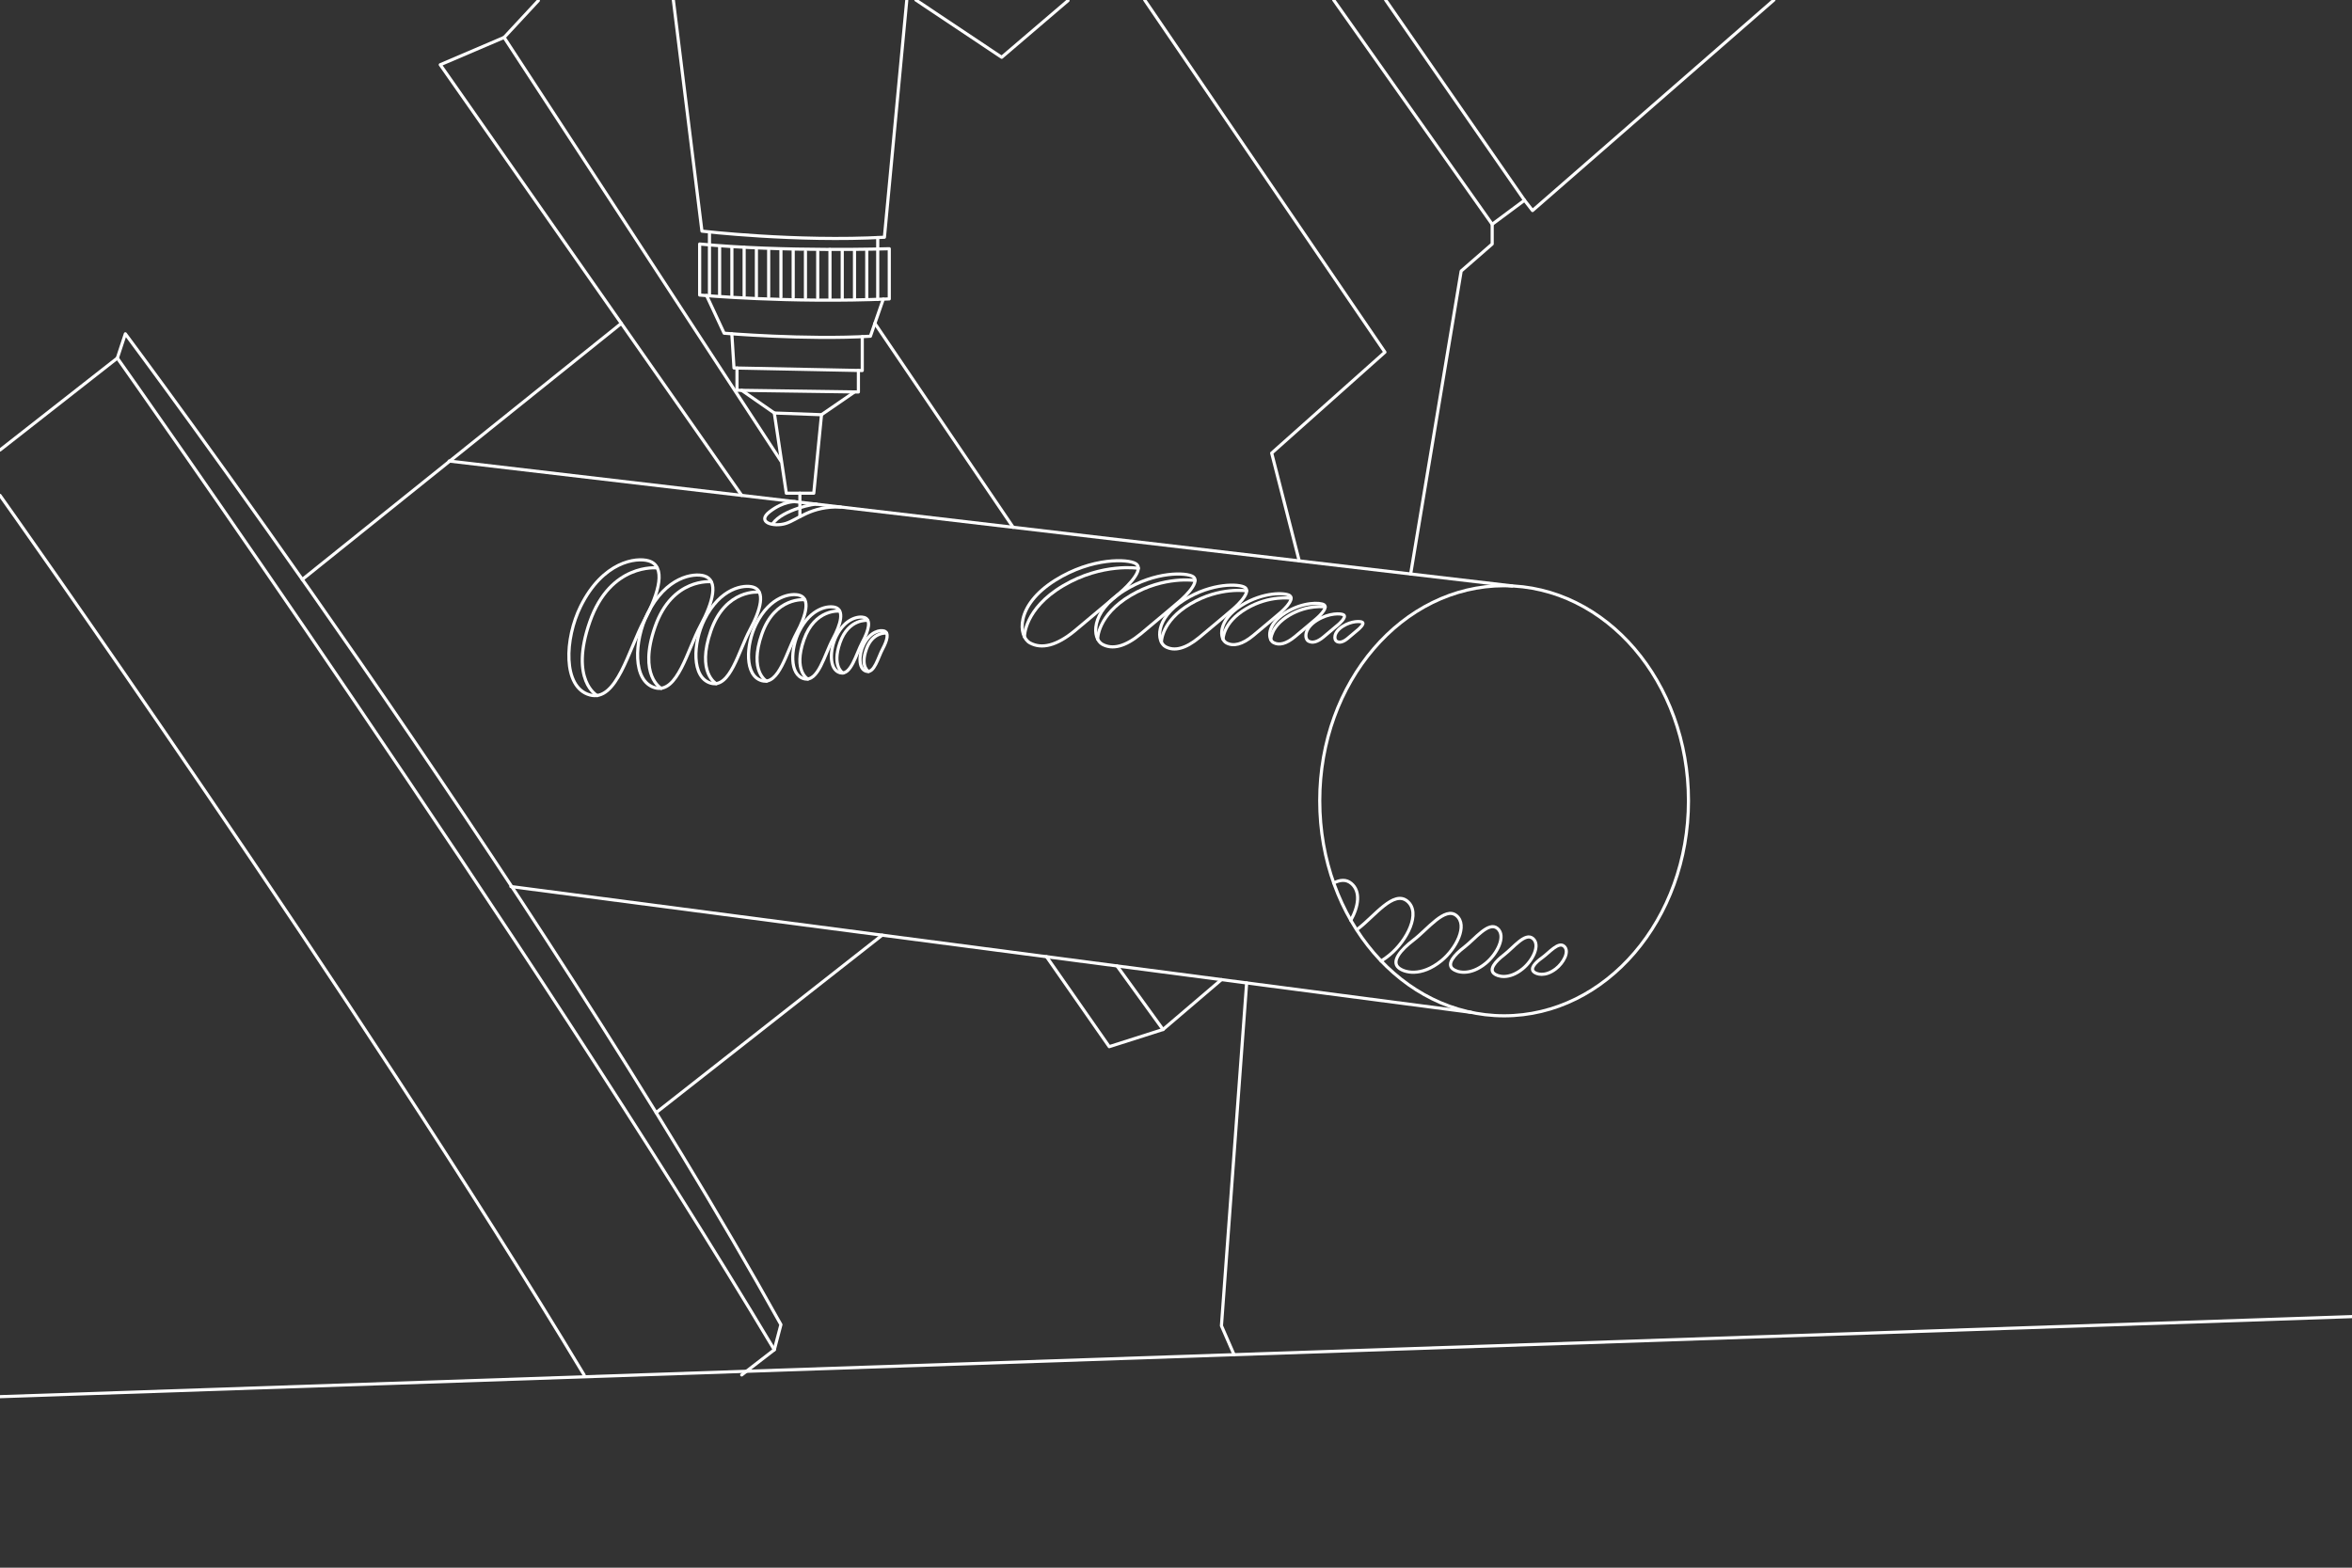 <?xml version="1.0" encoding="UTF-8"?><svg id="Calque_2" xmlns="http://www.w3.org/2000/svg" viewBox="0 0 1500 1000"><rect x="0" y="0" width="1500" height="1000" fill="#333333" stroke="none"/><path d="M429.43,0l18.24,147.44s60.1,6.98,116.37,3.89L578.27.36" style="fill:none; stroke:#fff; stroke-linecap:round; stroke-linejoin:round; stroke-width:2px;"/><path d="M446.21,155.65v32.56s56.73,5.2,120.93,2.46v-32.01s-67.25,2.19-120.93-3.01Z" style="fill:none; stroke:#fff; stroke-linecap:round; stroke-linejoin:round; stroke-width:2px;"/><path d="M450.59,188.46l11.22,24.09s52.26,4.38,93.3,1.92l8.2-23.65" style="fill:none; stroke:#fff; stroke-linecap:round; stroke-linejoin:round; stroke-width:2px;"/><polyline points="547.45 236.31 547.45 250.04 470.02 248.95 470.02 234.76" style="fill:none; stroke:#fff; stroke-linecap:round; stroke-linejoin:round; stroke-width:2px;"/><polyline points="466.73 212.93 468.1 234.72 549.91 236.36 549.91 214.74" style="fill:none; stroke:#fff; stroke-linecap:round; stroke-linejoin:round; stroke-width:2px;"/><polyline points="473.03 248.99 493.82 263.45 523.92 264.54 544.99 250.04" style="fill:none; stroke:#fff; stroke-linecap:round; stroke-linejoin:round; stroke-width:2px;"/><polyline points="493.82 263.45 501.48 314.61 518.99 314.61 523.92 264.54" style="fill:none; stroke:#fff; stroke-linecap:round; stroke-linejoin:round; stroke-width:2px;"/><polyline points="559.77 190.95 559.77 158.84 559.77 151.54" style="fill:none; stroke:#fff; stroke-linecap:round; stroke-linejoin:round; stroke-width:2px;"/><polyline points="452.46 188.46 452.46 156.1 452.46 147.95" style="fill:none; stroke:#fff; stroke-linecap:round; stroke-linejoin:round; stroke-width:2px;"/><line x1="458.94" y1="188.46" x2="458.94" y2="157.32" style="fill:none; stroke:#fff; stroke-linecap:round; stroke-linejoin:round; stroke-width:2px;"/><line x1="466.76" y1="188.67" x2="466.76" y2="157.53" style="fill:none; stroke:#fff; stroke-linecap:round; stroke-linejoin:round; stroke-width:2px;"/><line x1="474.58" y1="188.88" x2="474.58" y2="157.73" style="fill:none; stroke:#fff; stroke-linecap:round; stroke-linejoin:round; stroke-width:2px;"/><line x1="482.4" y1="189.08" x2="482.4" y2="159.19" style="fill:none; stroke:#fff; stroke-linecap:round; stroke-linejoin:round; stroke-width:2px;"/><line x1="490.22" y1="189.29" x2="490.22" y2="159.6" style="fill:none; stroke:#fff; stroke-linecap:round; stroke-linejoin:round; stroke-width:2px;"/><line x1="498.04" y1="189.5" x2="498.04" y2="159.81" style="fill:none; stroke:#fff; stroke-linecap:round; stroke-linejoin:round; stroke-width:2px;"/><line x1="505.86" y1="189.71" x2="505.86" y2="159.81" style="fill:none; stroke:#fff; stroke-linecap:round; stroke-linejoin:round; stroke-width:2px;"/><line x1="513.68" y1="189.91" x2="513.68" y2="160.43" style="fill:none; stroke:#fff; stroke-linecap:round; stroke-linejoin:round; stroke-width:2px;"/><line x1="521.5" y1="190.12" x2="521.5" y2="160.43" style="fill:none; stroke:#fff; stroke-linecap:round; stroke-linejoin:round; stroke-width:2px;"/><line x1="529.32" y1="190.33" x2="529.32" y2="159.19" style="fill:none; stroke:#fff; stroke-linecap:round; stroke-linejoin:round; stroke-width:2px;"/><line x1="537.14" y1="190.54" x2="537.14" y2="159.39" style="fill:none; stroke:#fff; stroke-linecap:round; stroke-linejoin:round; stroke-width:2px;"/><line x1="544.96" y1="190.74" x2="544.96" y2="159.6" style="fill:none; stroke:#fff; stroke-linecap:round; stroke-linejoin:round; stroke-width:2px;"/><line x1="552.78" y1="190.95" x2="552.78" y2="159.81" style="fill:none; stroke:#fff; stroke-linecap:round; stroke-linejoin:round; stroke-width:2px;"/><ellipse cx="959.25" cy="510.79" rx="117.58" ry="137.17" style="fill:none; stroke:#fff; stroke-linecap:round; stroke-linejoin:round; stroke-width:2px;"/><line x1="964.41" y1="373.75" x2="286.43" y2="294.09" style="fill:none; stroke:#fff; stroke-linecap:round; stroke-linejoin:round; stroke-width:2px;"/><line x1="938.16" y1="645.75" x2="325.83" y2="565.51" style="fill:none; stroke:#fff; stroke-linecap:round; stroke-linejoin:round; stroke-width:2px;"/><polyline points="473.03 316.01 280.78 41.29 321.5 23.88 498.04 294.09" style="fill:none; stroke:#fff; stroke-linecap:round; stroke-linejoin:round; stroke-width:2px;"/><path d="M473.03,877.05l20.79-16.05,4.22-16.05C340.47,561.86,79.95,212.93,79.95,212.93l-5.11,15.49L0,287.07" style="fill:none; stroke:#fff; stroke-linecap:round; stroke-linejoin:round; stroke-width:2px;"/><line x1="0" y1="890.91" x2="1500" y2="839.84" style="fill:none; stroke:#fff; stroke-linecap:round; stroke-linejoin:round; stroke-width:2px;"/><path d="M0,316.01s228.06,320.99,372.52,561.04" style="fill:none; stroke:#fff; stroke-linecap:round; stroke-linejoin:round; stroke-width:2px;"/><line x1="192.82" y1="369.61" x2="396.24" y2="206.28" style="fill:none; stroke:#fff; stroke-linecap:round; stroke-linejoin:round; stroke-width:2px;"/><polyline points="667.44 610.28 707.42 667.65 741.71 656.71 778.98 624.89" style="fill:none; stroke:#fff; stroke-linecap:round; stroke-linejoin:round; stroke-width:2px;"/><line x1="712.39" y1="616.17" x2="741.71" y2="656.71" style="fill:none; stroke:#fff; stroke-linecap:round; stroke-linejoin:round; stroke-width:2px;"/><path d="M74.84,228.42s265.21,375.02,418.98,632.58" style="fill:none; stroke:#fff; stroke-linecap:round; stroke-linejoin:round; stroke-width:2px;"/><line x1="343.34" y1=".36" x2="321.5" y2="23.88" style="fill:none; stroke:#fff; stroke-linecap:round; stroke-linejoin:round; stroke-width:2px;"/><line x1="557.95" y1="206.28" x2="646.14" y2="336.35" style="fill:none; stroke:#fff; stroke-linecap:round; stroke-linejoin:round; stroke-width:2px;"/><polyline points="584.11 0 638.83 36.54 681.15 .36" style="fill:none; stroke:#fff; stroke-linecap:round; stroke-linejoin:round; stroke-width:2px;"/><polyline points="730.03 0 883.25 224.64 811.02 289.03 828.59 357.79" style="fill:none; stroke:#fff; stroke-linecap:round; stroke-linejoin:round; stroke-width:2px;"/><line x1="418.45" y1="709.71" x2="562.58" y2="596.53" style="fill:none; stroke:#fff; stroke-linecap:round; stroke-linejoin:round; stroke-width:2px;"/><path d="M413.75,357.79c11.06,3.32,6.93,19.84-2.92,38.08-9.85,18.24-17.51,52.17-34.66,47.42-17.52-4.85-16.01-36.07-5.84-56.55,14.19-28.57,35.39-31.37,43.41-28.96Z" style="fill:none; stroke:#fff; stroke-linecap:round; stroke-linejoin:round; stroke-width:2px;"/><path d="M418.98,362.25s-29.68-3.22-42.81,34.35c-13.13,37.58,4.74,47.14,4.74,47.14" style="fill:none; stroke:#fff; stroke-linecap:round; stroke-linejoin:round; stroke-width:2px;"/><path d="M449.14,367.37c9.23,2.77,5.78,16.56-2.44,31.78-8.22,15.22-14.61,43.54-28.92,39.58-14.62-4.04-13.36-30.1-4.87-47.19,11.84-23.84,29.53-26.18,36.23-24.17Z" style="fill:none; stroke:#fff; stroke-linecap:round; stroke-linejoin:round; stroke-width:2px;"/><path d="M453.51,371.09s-24.77-2.69-35.73,28.67c-10.96,31.36,3.96,39.35,3.96,39.35" style="fill:none; stroke:#fff; stroke-linecap:round; stroke-linejoin:round; stroke-width:2px;"/><path d="M480.34,374.51c7.93,2.38,4.97,14.22-2.09,27.3-7.06,13.08-12.55,37.4-24.85,34-12.56-3.47-11.48-25.86-4.18-40.54,10.17-20.48,25.37-22.49,31.12-20.76Z" style="fill:none; stroke:#fff; stroke-linecap:round; stroke-linejoin:round; stroke-width:2px;"/><path d="M484.09,377.7s-21.28-2.31-30.69,24.63c-9.42,26.94,3.4,33.8,3.4,33.8" style="fill:none; stroke:#fff; stroke-linecap:round; stroke-linejoin:round; stroke-width:2px;"/><path d="M509.84,379.71c7.05,2.12,4.42,12.65-1.86,24.27-6.28,11.63-11.16,33.25-22.09,30.23-11.16-3.09-10.2-22.99-3.72-36.04,9.04-18.21,22.55-20,27.67-18.46Z" style="fill:none; stroke:#fff; stroke-linecap:round; stroke-linejoin:round; stroke-width:2px;"/><path d="M513.17,382.55s-18.92-2.05-27.29,21.9c-8.37,23.95,3.02,30.05,3.02,30.05" style="fill:none; stroke:#fff; stroke-linecap:round; stroke-linejoin:round; stroke-width:2px;"/><path d="M532.68,387.44c5.88,1.77,3.69,10.55-1.55,20.26-5.24,9.7-9.31,27.75-18.44,25.23-9.32-2.58-8.51-19.19-3.1-30.08,7.55-15.2,18.82-16.69,23.09-15.41Z" style="fill:none; stroke:#fff; stroke-linecap:round; stroke-linejoin:round; stroke-width:2px;"/><path d="M535.46,389.81s-15.79-1.71-22.77,18.27c-6.99,19.99,2.52,25.08,2.52,25.08" style="fill:none; stroke:#fff; stroke-linecap:round; stroke-linejoin:round; stroke-width:2px;"/><path d="M551.21,393.89c4.56,1.37,2.86,8.18-1.2,15.7-4.06,7.52-7.22,21.5-14.28,19.55-7.22-2-6.6-14.87-2.41-23.31,5.85-11.77,14.59-12.93,17.89-11.94Z" style="fill:none; stroke:#fff; stroke-linecap:round; stroke-linejoin:round; stroke-width:2px;"/><path d="M553.37,395.73s-12.23-1.33-17.65,14.16c-5.41,15.49,1.95,19.43,1.95,19.43" style="fill:none; stroke:#fff; stroke-linecap:round; stroke-linejoin:round; stroke-width:2px;"/><path d="M563.8,402.49c3.32,1,2.08,5.96-.88,11.45s-5.26,15.68-10.42,14.26c-5.27-1.46-4.81-10.84-1.75-17,4.26-8.59,10.64-9.43,13.05-8.71Z" style="fill:none; stroke:#fff; stroke-linecap:round; stroke-linejoin:round; stroke-width:2px;"/><path d="M565.37,403.83s-8.92-.97-12.87,10.33c-3.95,11.3,1.43,14.17,1.43,14.17" style="fill:none; stroke:#fff; stroke-linecap:round; stroke-linejoin:round; stroke-width:2px;"/><path d="M850.57,563.23c4.1-2.06,7.94-2.45,11.2.26,6.14,5.1,4.69,14.58-.27,23.54" style="fill:none; stroke:#fff; stroke-linecap:round; stroke-linejoin:round; stroke-width:2px;"/><path d="M866.23,592.33c10.5-8.02,22.59-24.73,31.31-17.48,8.91,7.4-.15,25.15-11.42,34.38-1.8,1.47-3.56,2.72-5.27,3.78" style="fill:none; stroke:#fff; stroke-linecap:round; stroke-linejoin:round; stroke-width:2px;"/><path d="M891.94,617.31c-4.64-4.03.98-11.14,9.74-17.83,8.76-6.69,19.9-21.47,27.18-15.42,7.44,6.18-.13,20.99-9.53,28.7-13.13,10.75-24.02,7.48-27.38,4.55Z" style="fill:none; stroke:#fff; stroke-linecap:round; stroke-linejoin:round; stroke-width:2px;"/><path d="M926.36,617.95c-3.59-3.12.76-8.63,7.55-13.81,6.79-5.18,15.42-16.63,21.06-11.95,5.76,4.79-.1,16.26-7.39,22.24-10.17,8.33-18.61,5.79-21.22,3.53Z" style="fill:none; stroke:#fff; stroke-linecap:round; stroke-linejoin:round; stroke-width:2px;"/><path d="M952.77,620.96c-3.11-2.71.66-7.48,6.55-11.98,5.89-4.5,13.37-14.42,18.26-10.36,5,4.15-.08,14.1-6.41,19.28-8.82,7.22-16.14,5.02-18.4,3.06Z" style="fill:none; stroke:#fff; stroke-linecap:round; stroke-linejoin:round; stroke-width:2px;"/><path d="M978.16,619.88c-2.29-2.13.69-5.65,5.26-8.9,4.57-3.25,10.49-10.58,14.09-7.38,3.68,3.27-.42,10.68-5.34,14.44-6.86,5.24-12.35,3.39-14.01,1.85Z" style="fill:none; stroke:#fff; stroke-linecap:round; stroke-linejoin:round; stroke-width:2px;"/><path d="M713.98,378.36s-16.78,14.29-28.45,23.93c-11.67,9.64-21.16,11.87-28.64,7.83-7.48-4.03-9.71-23.79,16.05-39.97,23.53-14.77,46.7-13.66,51.44-10.58,6.79,4.41-10.4,18.79-10.4,18.79Z" style="fill:none; stroke:#fff; stroke-linecap:round; stroke-linejoin:round; stroke-width:2px;"/><path d="M725.96,362.5s-22.92-3.66-47.91,11.12c-24.99,14.77-24.71,32.59-24.71,32.59" style="fill:none; stroke:#fff; stroke-linecap:round; stroke-linejoin:round; stroke-width:2px;"/><path d="M751.89,383.84s-14.35,12.22-24.33,20.46c-9.98,8.24-18.09,10.15-24.49,6.7-6.4-3.45-8.3-20.35,13.73-34.18,20.12-12.63,39.93-11.68,43.99-9.05,5.81,3.77-8.89,16.07-8.89,16.07Z" style="fill:none; stroke:#fff; stroke-linecap:round; stroke-linejoin:round; stroke-width:2px;"/><path d="M762.13,370.28s-19.6-3.13-40.97,9.51c-21.37,12.63-21.13,27.87-21.13,27.87" style="fill:none; stroke:#fff; stroke-linecap:round; stroke-linejoin:round; stroke-width:2px;"/><path d="M786.08,388.76s-12.56,10.7-21.3,17.91c-8.74,7.21-15.84,8.88-21.44,5.86-5.6-3.02-7.27-17.81,12.02-29.92,17.61-11.06,34.96-10.22,38.51-7.92,5.09,3.3-7.78,14.06-7.78,14.06Z" style="fill:none; stroke:#fff; stroke-linecap:round; stroke-linejoin:round; stroke-width:2px;"/><path d="M795.05,376.89s-17.16-2.74-35.86,8.32c-18.71,11.06-18.5,24.4-18.5,24.4" style="fill:none; stroke:#fff; stroke-linecap:round; stroke-linejoin:round; stroke-width:2px;"/><path d="M816.26,391.1s-10.03,8.54-17.01,14.3c-6.98,5.76-12.65,7.09-17.12,4.68s-5.8-14.22,9.59-23.89c14.07-8.83,27.91-8.16,30.75-6.32,4.06,2.64-6.21,11.23-6.21,11.23Z" style="fill:none; stroke:#fff; stroke-linecap:round; stroke-linejoin:round; stroke-width:2px;"/><path d="M823.42,381.62s-13.7-2.19-28.64,6.65c-14.94,8.83-14.77,19.48-14.77,19.48" style="fill:none; stroke:#fff; stroke-linecap:round; stroke-linejoin:round; stroke-width:2px;"/><path d="M839.41,394.73s-8.01,6.82-13.59,11.42c-5.57,4.6-10.1,5.66-13.67,3.74-3.57-1.93-4.63-11.36,7.66-19.08,11.23-7.05,22.29-6.52,24.56-5.05,3.24,2.11-4.96,8.97-4.96,8.97Z" style="fill:none; stroke:#fff; stroke-linecap:round; stroke-linejoin:round; stroke-width:2px;"/><path d="M853.44,398.44s-5.57,4.74-9.44,7.94c-3.87,3.2-7.02,3.94-9.5,2.6-2.48-1.34-3.22-7.9,5.33-13.26,7.81-4.9,15.5-4.53,17.07-3.51,2.25,1.46-3.45,6.23-3.45,6.23Z" style="fill:none; stroke:#fff; stroke-linecap:round; stroke-linejoin:round; stroke-width:2px;"/><path d="M866.31,401.48s-4.05,3.45-6.87,5.78-5.11,2.87-6.92,1.89c-1.81-.97-2.34-5.75,3.88-9.66,5.69-3.57,11.28-3.3,12.43-2.56,1.64,1.07-2.51,4.54-2.51,4.54Z" style="fill:none; stroke:#fff; stroke-linecap:round; stroke-linejoin:round; stroke-width:2px;"/><path d="M845.13,387.16s-10.94-1.75-22.87,5.31c-11.93,7.05-11.8,15.56-11.8,15.56" style="fill:none; stroke:#fff; stroke-linecap:round; stroke-linejoin:round; stroke-width:2px;"/><path d="M506.9,319.99s-7.24-.37-15.99,6.38c-8.76,6.75,2.37,9.98,10.21,7.54,7.84-2.44,15.97-11.24,35.07-10.48" style="fill:none; stroke:#fff; stroke-linecap:round; stroke-linejoin:round; stroke-width:2px;"/><path d="M520.89,321.64c-.45-.65-21.7,3.37-27.98,12.28" style="fill:none; stroke:#fff; stroke-linecap:round; stroke-linejoin:round; stroke-width:2px;"/><line x1="510.13" y1="314.61" x2="510.13" y2="329.59" style="fill:none; stroke:#fff; stroke-linecap:round; stroke-linejoin:round; stroke-width:2px;"/><polyline points="899.65 366.14 931.87 172.89 951.65 155.65 951.65 143.06 972.27 127.74 977.37 134.3 1131.32 0" style="fill:none; stroke:#fff; stroke-linecap:round; stroke-linejoin:round; stroke-width:2px;"/><line x1="883.69" x2="972.27" y2="127.74" style="fill:none; stroke:#fff; stroke-linecap:round; stroke-linejoin:round; stroke-width:2px;"/><line x1="850.57" x2="951.65" y2="143.06" style="fill:none; stroke:#fff; stroke-linecap:round; stroke-linejoin:round; stroke-width:2px;"/><polyline points="795.05 627 778.98 845.68 787.02 864.12" style="fill:none; stroke:#fff; stroke-linecap:round; stroke-linejoin:round; stroke-width:2px;"/></svg>